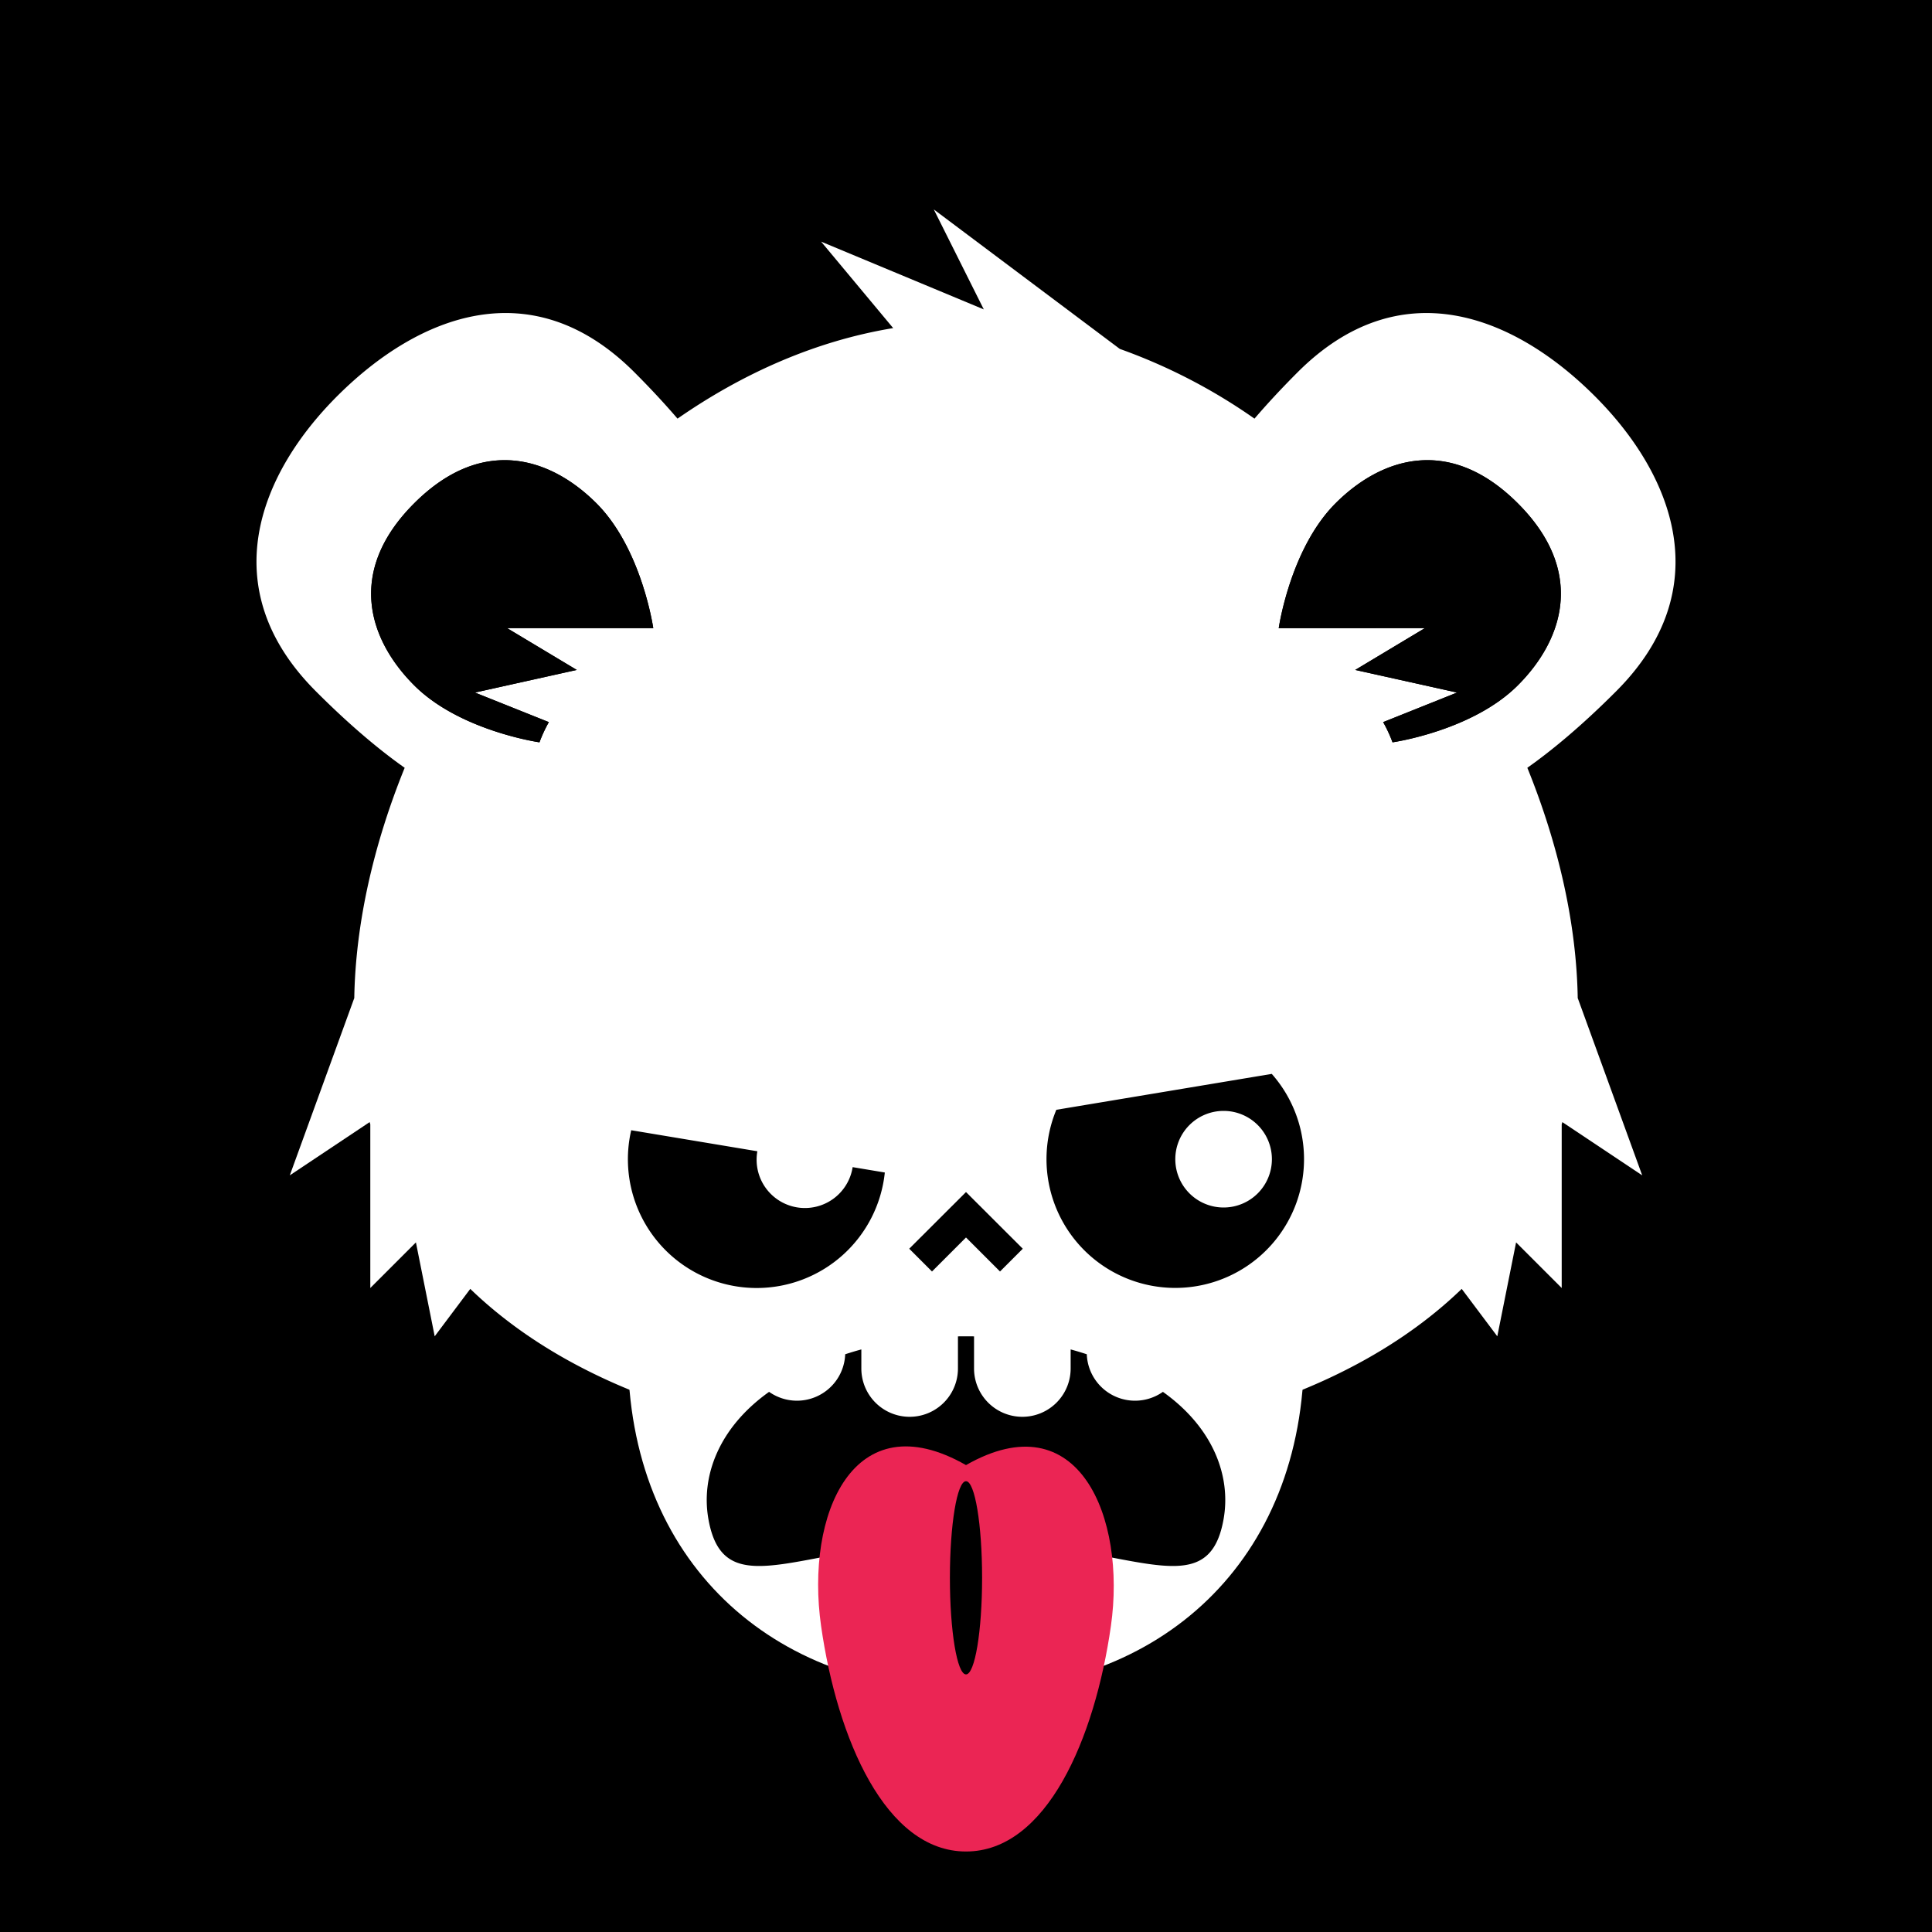 <svg id="numbskull" xmlns="http://www.w3.org/2000/svg" version="1.1" xmlns:xlink="http://www.w3.org/1999/xlink" preserveAspectRatio="none" x="0px" y="0px" width="1200px" height="1200px" viewBox="0 0 1200 1200"><svg id="BG" xmlns="http://www.w3.org/2000/svg" width="1200" height="1200" viewBox="0 0 1200 1200"><defs><style>.ns-white,
      #Eyes [id^="white"],
      #Nose [id^="white"],
      #Skull [id^="white"],
      #Mouth [id^="white"] {
        fill: #fff;
      }
      .ns-black,
      #Background,
      #Eyes [id^="black"],
      #Nose [id^="black"],
      #Skull [id^="black"],
      #Mouth [id^="black"] {
        fill: #000;
      }
      .ns-red,
      #Eyes [id^="red"],
      #Nose [id^="red"],
      #Skull [id^="red"],
      #Mouth [id^="red"] {
        fill: #eb2554;
      }
      .ns-gold,
      #Eyes [id^="gold"],
      #Nose [id^="gold"],
      #Skull [id^="gold"],
      #Mouth [id^="gold"] {
        fill: #ffc81f;
      }
      .ns-green,
      #Eyes [id^="green"],
      #Nose [id^="green"],
      #Skull [id^="green"],
      #Mouth [id^="green"] {
        fill: #9bd127;
      }
      .ns-blue,
      #Eyes [id^="blue"],
      #Nose [id^="blue"],
      #Skull [id^="blue"],
      #Mouth [id^="blue"] {
        fill: #09ceff;
      }</style></defs><rect id="Background" data-name="Background" width="1200" height="1200"></rect></svg><svg id="Skull" xmlns="http://www.w3.org/2000/svg" width="1200" height="1200" viewBox="0 0 1200 1200"><defs><style>.ns-white {
        fill: #fff;
        fill-rule: evenodd;
      }
      .ns-black {
        fill: #000;
        fill-rule: evenodd;
      }
      .ns-red {
        fill: #eb2554;
        fill-rule: evenodd;
      }
      .ns-gold {
        fill: #ffc81f;
        fill-rule: evenodd;
      }
      .ns-green {
        fill: #9bd127;
        fill-rule: evenodd;
      }
      .ns-blue {
        fill: #09ceff;
        fill-rule: evenodd;
      }</style></defs><g id="Bear" data-name="Bear"><path id="white_skull_1" class="ns-white" d="M1004,429.177c-21.908,21.972-40.447,37.193-55.347,47.708,19.479,47.993,30.575,97.251,31.306,143.3l0.043-.152,40,109.989-49.592-33.06c-0.132.467-.271,0.929-0.406,1.394V800.01l-28.333-28.33L930,830.007l-22.1-29.456C861.72,845.148,796.222,874.578,720,889.178c-19.613-28.878-65.953-49.172-120-49.172S499.617,860.3,480,889.178c-76.221-14.6-141.719-44.03-187.907-88.627L270,830.007,258.336,771.68,230,800.01V698.352c-0.135-.465-0.274-0.927-0.406-1.394L180,730.018l40-109.989,0.043,0.15c0.732-46.043,11.832-95.3,31.31-143.288-14.9-10.515-33.443-25.738-55.35-47.714-63.33-63.529-35.465-134.659,14.142-183.848C259.954,195.942,330.355,167.547,394,231.187c10.375,10.375,19.238,19.993,26.82,28.834,40.773-28.312,85.992-48.347,133.952-56.231L510,150.078l101.053,42.1L580,130.08,695.54,216.724a350.974,350.974,0,0,1,83.646,43.3c7.582-8.84,16.445-18.458,26.819-28.832,63.64-63.64,134.041-35.245,183.848,14.142C1039.46,294.518,1067.33,365.648,1004,429.177Zm-633.57-116.6c-28.27-28.239-70.665-42.412-113.137,0-42.44,42.382-28.27,84.9,0,113.138,28.33,28.3,77.782,35.355,77.782,35.355a86.763,86.763,0,0,1,5.825-12.55L295,430.16l63.243-14.054L315,390.16h90.756C405.247,386.792,397.733,339.85,370.43,312.577Zm572.277,0c-42.472-42.412-84.867-28.239-113.137,0-27.3,27.273-34.817,74.215-35.326,77.583H885l-43.243,25.946L905,430.16l-45.9,18.36a86.763,86.763,0,0,1,5.825,12.55s49.452-7.057,77.782-35.355C970.977,397.475,985.147,354.959,942.707,312.577Z"></path><path id="black_skull_1" class="ns-black" d="M370.43,312.577c-28.27-28.239-70.665-42.412-113.137,0-42.44,42.382-28.27,84.9,0,113.138,28.33,28.3,77.782,35.355,77.782,35.355a86.763,86.763,0,0,1,5.825-12.55L295,430.16l63.243-14.054L315,390.16h90.756C405.247,386.792,397.733,339.85,370.43,312.577Zm572.277,0c-42.472-42.412-84.867-28.239-113.137,0-27.3,27.273-34.817,74.215-35.326,77.583H885l-43.243,25.946L905,430.16l-45.9,18.36a86.763,86.763,0,0,1,5.825,12.55s49.452-7.057,77.782-35.355C970.977,397.475,985.147,354.959,942.707,312.577Z"></path></g></svg><svg id="Mouth" xmlns="http://www.w3.org/2000/svg" width="1200" height="1200" viewBox="0 0 1200 1200"><defs><style>@keyframes pant {
        0%, 100% {
          -webkit-transform: scale(1); 
          transform: scale(1); 
        }
        50% {
          -webkit-transform: scale(1, 0.8); 
          transform: scale(1, 0.8); 
        }
      }
      .ns-white {
        fill: #fff;
        fill-rule: evenodd;
      }
      .ns-black {
        fill: #000;
        fill-rule: evenodd;
      }
      .ns-red {
        fill: #eb2554;
        fill-rule: evenodd;
      }
      .ns-gold {
        fill: #ffc81f;
        fill-rule: evenodd;
      }
      .ns-green {
        fill: #9bd127;
        fill-rule: evenodd;
      }
      .ns-blue {
        fill: #09ceff;
        fill-rule: evenodd;
      }
      #tongue {
        animation-name: pant;
        animation-duration: 0.8s;
        animation-timing-function: ease-in-out;
        animation-iteration-count: infinite;
        transform-box: fill-box; /* you need this for SVGs */
        transform-origin: center -20px; /* moved here */
      }</style></defs><g id="Panting"><path id="white_mouth_1" class="ns-white" d="M600,600c132.548,0,210,124.02,210,240,0,130-90,210-210,210S390,970,390,840C390,724.02,467.452,600,600,600Z"></path><path id="black_mouth_2" class="ns-black" d="M600,957c-99.411,0-150,43-160-13.5-4.7-26.558,6.392-56.718,37.7-79a29.986,29.986,0,0,0,47.268-23.347c3.27-1.063,6.6-2.078,10.029-3V850a30,30,0,0,0,60,0V830.044q2.482-.043,5-0.044t5,0.044V850a30,30,0,0,0,60,0V838.153c3.431,0.926,6.759,1.941,10.029,3A29.986,29.986,0,0,0,722.3,864.5c31.311,22.278,42.4,52.438,37.7,79C750,1000,699.411,957,600,957Z"></path><g id="tongue"><path id="red_mouth_1" class="ns-red" d="M600,910c70-40,99.645,32.482,90,100-10,70-40,140-90,140s-80-70-90-140C500.1,940.7,530,870,600,910Z"></path><ellipse id="black_mouth_1" class="ns-black" cx="600" cy="980" rx="10" ry="60"></ellipse></g></g></svg><svg id="Nose" xmlns="http://www.w3.org/2000/svg" width="1200" height="1200" viewBox="0 0 1200 1200"><path id="Snub" data-name="Snub" class="ns-black" d="M635.269,775.607l-14.142,14.142L600,768.622l-21.127,21.127-14.142-14.142L600,740.4Z"></path></svg><svg id="Eyes" xmlns="http://www.w3.org/2000/svg" width="1200" height="1200" viewBox="0 0 1200 1200"><path id="Devious" data-name="Devious" class="ns-black" d="M470,800a79.974,79.974,0,0,1-77.944-97.991l78.354,13.059a30,30,0,1,0,59.18,9.864l19.986,3.331A80.008,80.008,0,0,1,470,800ZM789.914,667.014a79.978,79.978,0,1,1-133.807,22.3ZM760,750a30,30,0,1,0-30-30A30,30,0,0,0,760,750Z"></path></svg></svg>